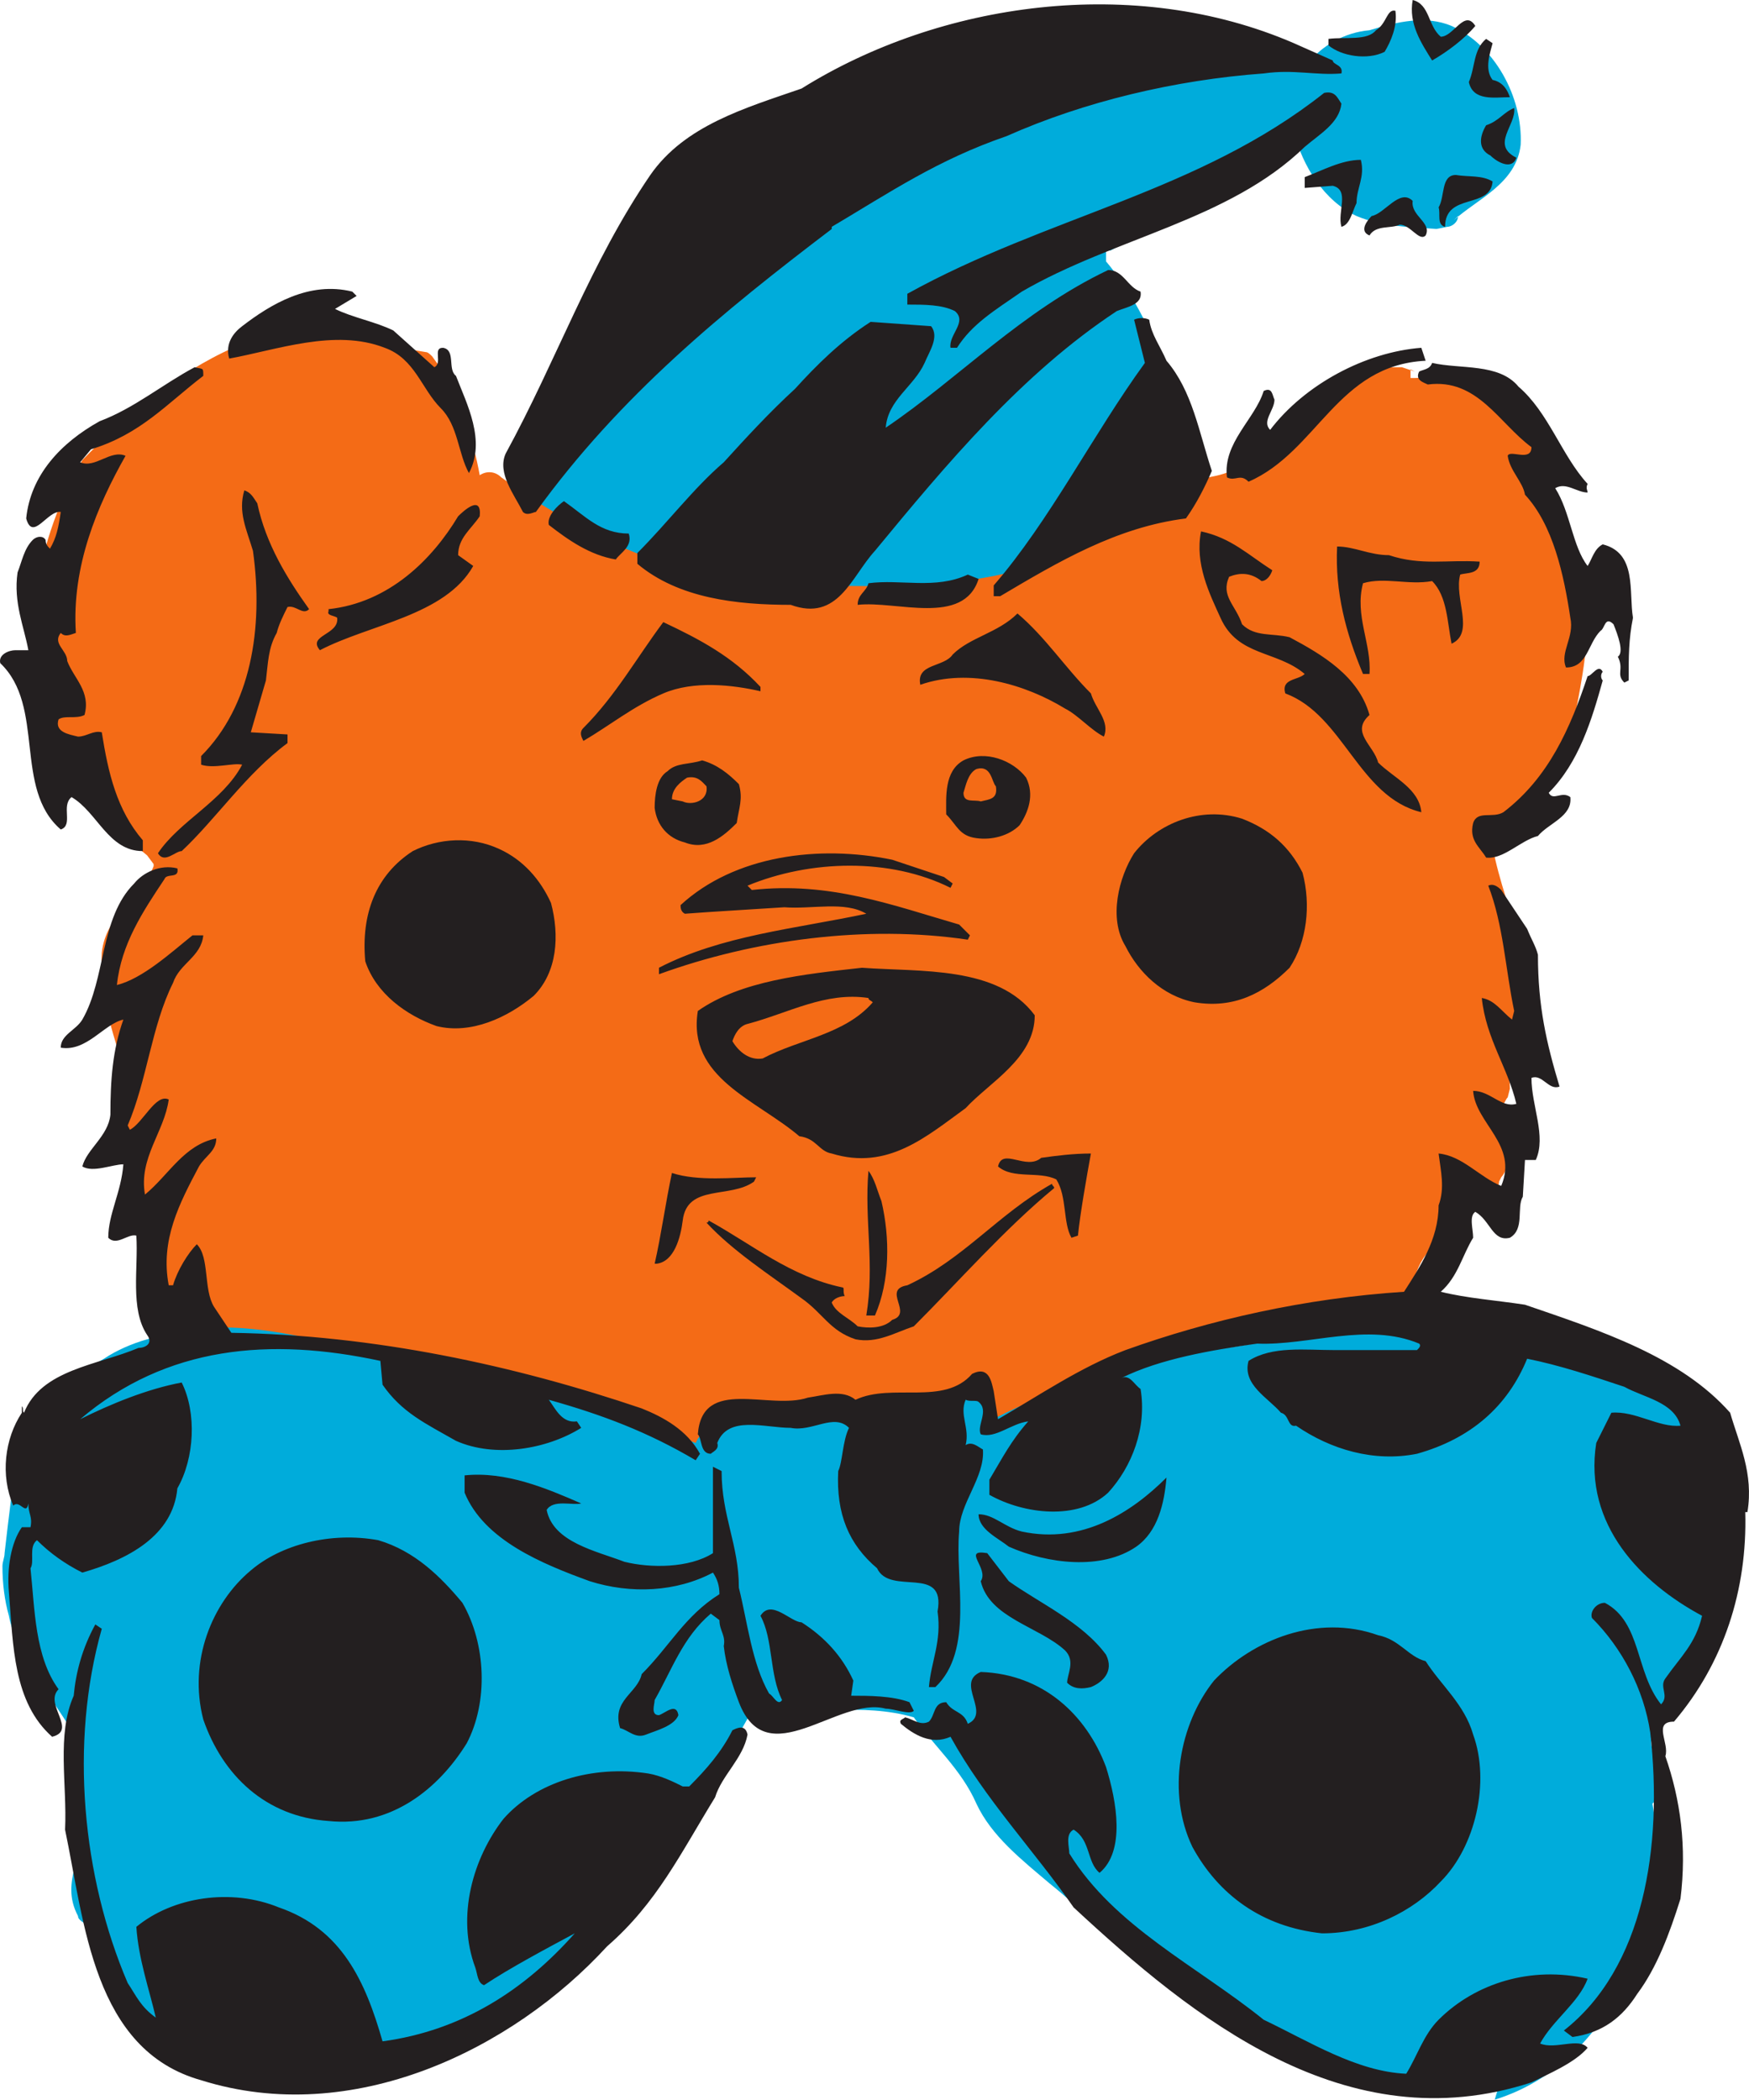 <svg xmlns="http://www.w3.org/2000/svg" width="607.393" height="729"><path fill="#00acdb" fill-rule="evenodd" d="M504.098 9c-9-3.75-18.75-1.5-28.5 1.5-17.25 1.5-31.5 18-26.25 35.25 3 12 10.5 24 21.75 29.25 9 3.75 18 3.75 27.75 4.5l3.75-.75c1.5 0 3.75-1.5 3.75-3.75l-1.5 1.5c8.25-7.5 21.75-12.75 23.25-26.25.75-16.5-9-34.5-24-41.25"/><path fill="#00acdb" fill-rule="evenodd" d="M454.598 20.25c-25.5-2.25-50.25-3-75-1.5-31.5 2.25-71.25 2.25-90.75 30.75-24.75 18.75-44.25 42.75-66 63.75-4.5 6-9 12-13.5 17.25.75-1.5 0-2.25-.75-3.75-2.25-1.5-4.5-.75-6 .75-9.75 12-18 24.75-21.75 39.75 0 0 0 .75-.75.75-1.5 1.5-1.5 4.5.75 6h.75v1.5c.75.75.75 1.5 1.5 2.25l3.75 1.5c42.75 23.25 94.5 41.25 143.25 27 25.5-.75 51-9 69.75-26.25 6-5.25 8.25-14.25 11.25-21.75-3-24-11.25-48.75-27-67.5V87h1.5c3-1.5 6-3.75 9-5.25 10.5-4.5 21-6 30.75-12 12.75-9 22.5-18.75 33.75-29.25 6.75-6 4.5-19.5-4.5-20.25"/><path fill="#f46b16" fill-rule="evenodd" d="M519.098 288c12-11.25 25.5-22.5 27.75-39 5.25-26.25 10.5-57-12.75-76.5.75-5.25.75-10.5.75-16.5v-2.25c0-.75-.75-2.25-1.5-3l-3.75-3c-8.25-4.5-12.75-13.5-22.5-15.75l-6-2.25h-2.25l-1.5.75c-2.25.75-5.25.75-7.5.75v-3l1.5.75-4.5-1.5h-12c-.75 0-1.5 0-2.25.75l-3 2.25c-12.75 12-30 18-40.5 32.25v.75h-1.5c-6.75 3-14.25 2.25-20.25 6-14.25 8.25-27 19.5-42 24.75-36 13.5-74.25 8.25-111.75 8.25-28.5-6.75-54.75-18.75-79.5-36.75-2.25-2.25-5.25-2.25-7.5-.75-2.25-12.75-6.75-24.75-12.75-36l-3.75-5.25c-.75-.75-1.5-1.5-2.25-1.5l-4.5-.75c-42-23.25-85.5 8.25-114.75 38.25-18 30.75-22.5 69.75-13.5 104.25l1.5 5.25c0 .75.75 1.5 1.5 1.5l2.25 1.5c10.5 8.25 21 16.5 30.75 24.75l2.25 3v.75c-4.5 11.25-16.5 16.5-18 30-.75 13.5 3 25.5 6.75 37.5l-2.25 7.5c3.75 28.5 8.25 58.5 21.75 84V462c.75.75 1.5 2.25 3 2.25l3.75 1.5c51 .75 104.25 6 151.5 27.75h2.25l.75.75c3 3.75 5.25 8.25 10.5 9l5.25.75c.75 0 1.5 0 2.25-.75l3-2.25c3-4.5 6.75-5.25 11.25-6 18-2.25 35.25 1.5 53.25-2.25 9.75-1.5 19.5-3 28.5-3h.75l.75.75c0 2.25 1.5 3 3.75 3.75h3c9.75-1.5 18-6.75 24.75-13.5l.75.75 2.25-.75c12.75-7.5 26.25-11.25 41.25-14.25 11.25-2.25 22.5-1.5 34.5-3.75 11.25-2.25 23.25 0 34.5-6 7.5-3.75 6.75-14.25 12-21 6.75-8.25 12.75-17.25 21.75-24l-1.5 1.5h.75c2.25.75 4.5-.75 4.5-3l.75-1.5c4.5-5.25 2.25-13.5 0-19.5l-2.25-3.75h.75l2.25-2.25c.75-.75.75-1.5 1.5-2.25l.75-3c0-5.25-1.5-11.25.75-15.75 5.25-11.25 5.25-21 3-33-3-12-7.5-23.25-9.75-35.25v-3.75l.75-2.25"/><path fill="#00acdb" fill-rule="evenodd" d="M574.598 598.5c16.5-30 31.5-60.75 24.75-95.25l-1.5-6c0-1.5 0-1.5-.75-2.25l-3-2.25c-19.5-7.5-37.5-15-57-21h-4.5c-36.75-27-83.25-3-124.5-2.25-22.5 7.5-45.75 13.5-66 24.75v-6.75c0-2.25-.75-3.75-2.25-3.75l-4.5-2.25c-10.5 1.5-20.25 4.5-30.75 5.25-20.25 2.25-40.5.75-59.25 9-1.5.75-2.25 3-3 3.75l-.75 1.5c-27-10.5-51.75-15-78-25.5-36-2.25-75-22.5-109.5-11.25h-1.5c-.75 0-.75.75-1.5.75-5.25 1.5-10.5 3.75-15 6.75-17.25 9.75-26.25 25.5-30 45-.75.75-1.5 2.25-2.25 3.75-.75 6-1.5 12-2.25 18.75 0 1.5-.75 3-.75 4.5 0 6 .75 12 2.25 17.25 2.25 12.75 15 28.5 21.75 39.75 0 9.75-1.5 21 1.5 30.75 4.5 12.75-6 21 .75 33.75 0 1.5 2.25 2.25 3.75 3.75l2.25 1.5.75 1.5c3 6 2.25 12.75 5.25 19.5v2.25c.75.75.75 1.5 1.5 1.5l2.25 2.25c30 27.75 75 20.25 113.25 12 8.25-1.5 16.5-3.75 21.75-10.5 22.5-27 52.5-42.75 67.5-72.75 5.25-10.5 9-21 15-30.75l1.5-1.5h.75c18 1.5 36.75-3 54.75 2.25 6.75 9.75 16.5 18 21.75 30 5.25 11.25 15.75 19.5 25.5 27.75 11.25 9 20.25 18.75 30.75 27.75s22.5 13.5 34.5 19.5c3.75 1.5 6.75 6 11.25 8.25 24 14.25 54.75 21.75 81.75 9-.75 0-3.75 10.5-3.75 10.5 45.75-14.25 60.75-71.25 54.75-102.75.75-.75 1.5-1.5 1.5-3v-3.75c1.5-6.75-4.5-14.25-.75-21"/><path fill="#231f20" fill-rule="evenodd" d="M500.348 12.75c4.5 0 8.25-9.75 12-3.75-3.75 4.5-9.75 9-15 12-3.75-6-8.25-12.75-6.75-21 6 1.5 5.25 9 9.75 12.75m-37.5 8.25c0 1.5 3.75 1.5 3 4.5-9 .75-16.5-1.5-27 0-30.75 2.25-62.25 9.75-89.25 21.75-24 8.25-40.5 19.5-60.75 31.5v.75c-37.5 28.5-73.5 57.75-102.75 98.25-.75 0-3 1.5-4.5 0-3-6-9-13.5-6-20.25 18-33 29.25-66 50.25-96.75 12-17.25 33-23.25 52.5-30 48-30 115.5-39.75 171-15.75l13.5 6m18-3c-6 3-15 1.5-19.5-2.25V13.5c6-.75 13.5.75 16.5-3 3.75-2.25 3.75-7.5 6.75-6.75.75 5.25-1.5 10.5-3.75 14.25m37.5-3c-.75 3-3 9 0 12.75 3.75.75 5.25 3.75 6 6-5.25 0-12.75 1.5-14.25-5.25 2.25-5.25 1.5-11.25 6-15l2.25 1.5"/><path fill="#231f20" fill-rule="evenodd" d="M465.848 36c-.75 6.75-7.5 10.5-12.75 15-26.25 25.5-66 31.5-98.25 50.25-9.75 6.75-17.25 11.25-22.5 19.5h-2.25c-.75-4.5 6-9 1.5-12.75-4.5-2.25-10.5-2.25-16.5-2.25V102c48.75-27 101.25-35.25 144.75-69.75 3.75-.75 4.5 1.5 6 3.75m60 1.5c.75 6-8.25 12.75.75 17.25-1.5 4.5-6.75 1.5-9-.75-4.5-2.25-3.75-6.75-1.5-10.5 4.5-1.5 6-4.5 9.75-6m-54.75 33c-1.5 3-2.25 7.5-5.25 8.25-1.5-5.25 3-12.75-3-14.25l-9.75.75V61.5c6-2.25 12.75-6 19.5-6 1.5 6-1.5 9.75-1.5 15m47.25-7.5c-.75 9.75-16.5 3.75-16.5 15.75-3-.75-1.5-4.5-2.25-6.75 2.25-3.75.75-11.25 6-11.25 4.5.75 9 0 12.75 2.25m-23.25 18.75c-2.25 2.25-5.25-3.75-9-3.75-3 1.5-8.25 0-10.5 3.75-3.75-1.5-.75-5.25.75-6.75 4.5-.75 9.75-9.75 14.25-5.25-.75 5.25 6.75 7.5 4.5 12"/><path fill="#231f20" fill-rule="evenodd" d="M396.098 101.25c.75 4.5-4.5 5.25-8.25 6.75-33 21.75-59.25 53.25-84 83.25-8.25 9-12.75 24.75-29.25 18.75-18.75 0-39-2.25-53.25-14.25V192c10.5-10.5 19.5-22.5 30-31.5 7.5-8.25 15.75-17.25 24.75-25.5 7.5-8.25 15.75-16.5 26.25-23.25l21 1.5c3 3.75-.75 9-2.25 12.75-3.75 8.25-12.75 12.75-13.5 22.5 25.5-17.25 47.25-40.5 77.25-54.75 5.25 0 6.75 6 11.25 7.5m-272.25 1.5-7.5 4.5c6 3 14.25 4.5 20.25 7.5l14.25 12.75c3-1.5-.75-6.75 3-6.75 4.5.75 1.5 7.5 4.5 9.75 3.75 9.75 10.5 22.5 4.5 33.75-3.75-6.75-3.75-16.5-9.75-22.5-6.75-6.75-9-17.25-19.5-21-17.25-6.75-37.5.75-54 3.75-1.5-5.25 1.5-9 4.5-11.25 9.75-7.5 23.25-15.75 38.25-12l1.5 1.5m281.25 22.5c9 10.5 11.25 24.75 15.75 38.25-2.25 5.25-5.25 11.25-9 16.5-24 3-44.25 15-64.5 27h-2.25v-3.75c19.5-22.5 34.5-52.5 52.5-77.25l-3.75-15c1.5-.75 3.75-.75 5.25 0 .75 5.25 3.75 9 6 14.25m90 0c-30.75 1.5-37.5 31.5-61.5 42-3-3-4.5 0-7.5-1.5-1.5-12 9.75-20.25 12.75-30 3-1.5 3 1.5 3.75 3 0 3.75-4.5 7.5-1.5 10.5 12-15.75 33-27 52.5-28.5l1.5 4.5m32.25 9c10.5 9 15 24 24 33.75-.75 1.5 0 2.25 0 3-3.75 0-7.5-3.75-11.25-1.5 5.25 8.25 6 20.25 11.25 27 1.5-2.25 2.25-6 5.25-7.5 12 3 9 16.5 10.5 25.5-1.5 7.5-1.5 13.5-1.5 21.75l-1.5.75c-3-3 0-4.5-2.25-9 2.25-1.5 0-7.5-1.5-11.25-3-3-3 1.5-4.5 2.25-4.5 4.5-4.5 12.75-12 12.75-2.25-5.25 3-10.5 1.5-17.25-2.25-15-6-32.25-15.75-42.75-.75-4.5-5.25-8.25-6-13.5.75-2.25 8.25 2.25 8.25-3-11.25-8.25-18.75-24-36-21.75-1.5-.75-4.5-1.5-3-4.5 1.5-.75 3.75-.75 4.5-3 9.75 2.25 23.25 0 30 8.25m-456.75-3.75c-12.75 9.75-21.75 20.25-39 25.5l-3.75 4.5c5.25 2.25 10.5-4.5 15.75-2.25-9.75 17.25-18.75 38.25-17.25 61.5-2.25.75-3.75 1.5-5.25 0-3 3.75 2.25 6 2.25 9.75 2.25 6 8.25 10.5 6 18.75-3 1.5-6.75 0-9 1.5-1.5 4.5 3.75 5.25 6.75 6 3 0 5.25-2.25 8.25-1.5 2.25 14.25 5.25 27 14.25 37.5v3.75c-12 0-15.75-13.5-24.75-18.75-3.75 3 .75 9.75-3.75 11.25-16.5-14.25-5.25-42.75-21-57.75-.75-3 3-4.5 5.25-4.5h4.5c-1.5-8.25-5.25-16.5-3.75-27 1.5-3.75 2.25-8.25 5.25-11.25 1.5-1.5 3.75-1.5 4.5 0 0 1.5.75 2.25 1.5 3 2.25-3.75 3-7.5 3.75-12.75-4.5-.75-9.75 10.5-12 2.25 1.5-15 12-26.25 25.5-33.75 12-4.5 21.75-12.75 33-18.75 3 .75 3 0 3 3m18.75 44.25c3 14.25 10.5 26.25 18 36.75-2.25 2.25-4.5-1.5-7.5-.75-1.5 3-3 6-3.75 9-3 5.25-3 10.5-3.75 16.5l-5.25 18 12.75.75v3c-14.25 10.5-24.75 26.25-36.75 37.5-2.25 0-6 4.5-8.25.75 7.5-11.25 22.5-18 29.25-30.75-3-.75-9.75 1.5-14.25 0v-3c17.25-17.25 21.75-44.25 18-71.25-2.25-7.5-5.25-13.5-3-21 2.25.75 3 2.25 4.5 4.5m129 10.5c1.5 4.5-3 6.75-4.5 9-9-1.5-16.5-6.75-23.25-12-.75-3 3-6.75 5.25-8.25 7.5 5.25 12.75 11.25 22.5 11.25m-51.75-6c-3 4.5-7.5 7.5-7.5 13.5l5.25 3.75c-9.75 17.25-36 20.25-53.25 29.25-4.5-5.25 6.75-5.25 6-11.25-.75-.75-3.75-.75-3-2.25v-.75c21-2.25 36-17.25 45-32.25 2.25-2.25 8.25-7.5 7.5 0M441.848 198c-.75 2.25-2.25 3.75-3.75 3.75-3.75-3-7.5-3-11.25-1.5-3 6.75 2.25 9.75 4.5 16.5 4.5 4.5 10.5 3 16.5 4.5 11.25 6 24 13.5 27.75 27-6.75 6 1.5 10.5 3 16.5 5.25 5.25 14.25 9 15 17.25-21.75-5.25-27-33.75-47.25-41.25-1.5-5.25 4.5-4.5 6.75-6.75-9.75-8.25-23.25-6-29.25-19.5-3.75-8.25-9-18.75-6.75-30 10.5 2.25 16.5 8.25 24.75 13.5m72-3c0 4.5-4.5 3.75-6.75 4.5-2.25 8.25 5.25 20.25-3 24-1.5-7.5-1.5-16.5-6.75-21.75-8.25 1.5-16.5-1.5-24 .75-3 11.25 3 21 2.25 31.5h-2.25c-6-14.25-9.75-28.5-9-44.25 6 0 11.25 3 18 3 11.25 3.75 20.25 1.5 31.5 2.25m-174 6c-5.25 16.5-28.5 7.5-42 9 0-3.75 3-4.5 3.75-7.5 11.25-1.5 23.25 2.25 34.5-3l3.75 1.5m39 39.75c1.5 5.25 6.75 9.75 4.5 15-4.5-2.25-9-7.5-13.5-9.75-13.5-8.25-33-14.25-50.25-8.25-1.5-7.5 8.25-6 11.25-10.5 6-6 15.75-7.5 22.5-14.25 9.75 8.25 16.5 18.75 25.5 27.75m-114.75-2.25v1.5c-9.75-2.25-23.25-3.75-33.75.75s-18.75 11.25-27.75 16.5c-.75-1.5-1.5-3 0-4.5 11.25-11.25 18.75-24.75 27.75-36.75 12.75 6 24 12 33.75 22.5"/><path fill="#231f20" fill-rule="evenodd" d="M556.598 233.25c-.75.75-.75 2.25 0 3-3.75 13.5-8.25 28.5-18.75 39 1.5 3 4.5-.75 7.5 1.5.75 6.75-7.5 9-11.25 13.5-6 1.5-12 8.25-18 7.5-2.25-3.75-6-6-4.5-12 1.5-4.5 6.75-1.5 10.5-3.75 15.75-12 23.25-29.25 29.25-47.25 1.5 0 3.75-4.5 5.25-1.5M356.348 270c3 6 .75 12-2.25 16.5-3.75 3.75-9.75 5.25-15 4.5-6-.75-6.75-4.5-10.5-8.25 0-6-.75-15 6-18.75 7.5-3.75 17.25 0 21.75 6m-99.75 2.25c1.5 5.25 0 8.25-.75 13.5-4.5 4.5-10.5 9.75-18 6.75-6-1.5-9.75-6-10.5-12 0-4.5.75-10.5 4.5-12.75 3-3 7.5-2.25 12-3.75 5.25 1.5 9 4.5 12.75 8.25"/><path fill="#f46b16" fill-rule="evenodd" d="M345.848 273c.75 4.5-2.25 4.5-5.25 5.25-2.25-.75-6 .75-6-3 .75-2.25 1.5-6.75 4.5-8.25 5.25-1.5 5.25 4.5 6.75 6m-100.5 0c.75 5.25-5.25 6.75-8.25 5.25l-3.75-.75c0-3.75 3-6 5.25-7.5 3.75-.75 5.25 1.5 6.75 3"/><path fill="#231f20" fill-rule="evenodd" d="M452.348 303c3 11.25 1.5 24-4.5 33-9 9-19.5 14.25-33 12-11.25-2.25-19.5-10.5-24-19.5-6-9.75-2.25-24 3-32.25 8.25-10.5 23.25-16.5 37.5-12 9.75 3.75 16.5 9.75 21 18.75m-261 10.5c3 11.25 2.25 24-6 32.25-9 7.5-21.75 13.5-33.75 10.5-10.5-3.75-21-11.25-24.75-22.5-1.5-16.5 3.75-30 16.5-38.25 9-4.5 20.25-5.25 30-.75 8.25 3.75 14.25 10.5 18 18.75m136.5-9 3 2.25-.75 1.5c-21-10.5-48.75-9.75-70.5-.75l1.5 1.5c27-3 48.75 5.25 72 12l3.75 3.75-.75 1.5c-35.25-5.25-74.25 0-107.25 12V336c21.75-11.25 47.25-13.5 72-18.75-7.5-4.5-18.75-1.5-28.5-2.25-11.25.75-24.75 1.5-34.5 2.25-1.5-.75-1.5-2.25-1.5-3 18.75-17.25 48-21 73.5-15.75l18 6m-266.25-3c.75 3.75-3.75 1.5-4.5 3.75-7.5 11.25-15 22.5-16.5 36.75 9-2.25 18.75-11.25 26.25-17.25h3.75c-.75 7.5-8.25 9.75-10.5 16.5-7.5 15-9 33.75-15.75 49.5l.75 1.5c4.5-2.25 9-12.75 13.5-10.5-1.5 11.25-10.5 20.25-8.25 33 8.25-6.75 13.5-17.25 24.75-19.5 0 4.5-3.75 6-6 9.75-6.75 12.75-13.5 25.5-10.5 41.25h1.5c1.5-5.25 5.25-11.25 8.25-14.25 4.5 4.5 2.25 15.75 6 21.75l6 9c49.5.75 98.25 11.25 142.5 26.25 7.5 3 15.75 7.5 20.25 15.75l-1.5 2.25c-16.5-9.75-32.25-15.75-51-21 2.25 3 4.5 8.25 9.75 7.5l1.5 2.25c-12 7.5-30 10.5-43.5 4.5-10.5-6-18.75-9.75-25.5-19.5l-.75-8.25c-38.25-8.25-74.25-5.25-104.25 20.25 10.5-5.25 23.25-10.5 35.25-12.75 5.25 10.5 4.5 26.25-1.5 36.75-1.5 16.5-17.25 24.75-33 29.25-6-3-11.25-6.75-15.75-11.25-3 2.25-.75 7.5-2.25 9.75 1.5 14.25 1.5 30.75 9.75 42-5.25 5.25 6.75 14.25-2.25 16.5-13.5-12-13.5-31.5-15-50.25-.75-8.25.75-17.25 4.5-22.5h3c.75-3.75-.75-4.5-.75-8.25-.75 4.5-3-1.5-5.25.75-4.5-10.5-3-23.25 3-32.25v-2.25c.75.75 0 1.5.75 2.25 6-15 25.5-16.5 39.75-22.5 2.25 0 5.25-1.5 3-4.5-6-9-3-23.25-3.75-34.5-3-.75-6.75 3.75-9.75.75 0-8.25 4.5-15.75 5.25-25.5-3.75 0-10.5 3-14.25.75 1.5-6 9-10.5 9.75-18 0-12 .75-22.5 4.5-33-6.75 1.5-12.75 11.25-21.75 9.75 0-4.5 5.25-6 7.5-9.75 8.25-14.25 6-35.25 18-47.25 3-3.75 9-6.75 15-5.25m468.75 21c1.5 3.75 3 6 3.75 9 0 18 3 30.75 7.5 45.75-3.75 1.5-6-4.5-9.75-3 0 9.75 5.25 20.25 1.5 28.5h-3.75l-.75 12.75c-2.25 3.75.75 11.25-4.5 14.25-6 1.5-6.75-6-12-9-2.25 1.5-.75 6-.75 9-3.75 6-5.25 13.5-11.25 18.75 9 2.25 19.5 3 29.25 4.5 26.25 9 54 18 71.25 37.5 3 10.5 8.25 21 6 34.5h-.75c.75 27-7.5 52.5-24.75 72.75-7.5 0-1.5 7.5-3 12 5.25 15 7.5 31.5 5.25 49.5-3.75 12-8.25 24-15 33-5.25 8.25-12 13.5-22.5 15l-3-2.25c27.75-21.75 34.5-63.75 30-103.5-2.25-15-9.75-29.25-20.25-39.75-.75-2.25 1.5-5.25 4.5-5.25 12.75 6.75 10.5 24 19.5 35.25 3-3-.75-6 1.5-9 5.25-7.5 10.5-12 12.75-21.75-21-11.25-41.25-31.5-36.75-60l5.25-10.5c8.25-.75 16.5 5.25 24 4.5-2.25-8.25-12.75-9.75-19.5-13.5-11.25-3.75-22.5-7.5-33.75-9.75-6.75 16.5-19.5 27.75-38.25 33-15 3-30-1.5-42-9.75-3 .75-2.25-3.75-5.25-4.5-4.5-5.25-13.5-9.75-11.25-18 8.25-5.25 19.5-3.75 30-3.75h28.5c.75-.75 1.5-1.5.75-2.25-18-7.5-38.25.75-56.25 0-15.75 2.25-33.75 5.25-47.25 12 3-1.5 4.5 2.25 6.75 3.75 2.25 13.5-3 27-11.25 36-10.5 9.75-29.25 7.5-41.25.75v-5.25c4.5-7.5 7.5-13.5 13.5-20.25-6 .75-11.25 6-16.5 4.5-1.5-3 3-8.25-.75-11.25-.75-.75-3 0-4.5-.75-2.25 5.25 1.5 9.75 0 15.75 2.25-1.5 4.5.75 6 1.5.75 9.75-8.25 18.75-8.25 28.5-1.5 16.5 5.25 41.25-8.25 54h-2.25c.75-9 4.5-15.75 3-26.25 3-16.5-16.5-5.25-21-15-9.75-8.25-14.25-18.75-13.5-33.75 1.5-3 1.5-10.5 3.75-15-5.25-5.25-12.75 1.5-20.25 0-9 0-21.75-4.5-25.5 5.25.75 2.25-1.5 3-2.25 3.75-3.75 0-3-5.25-4.5-6.75 1.5-20.25 24.75-8.25 38.25-12.75 5.25-.75 12-3 16.5.75 12.75-6 30.75 2.25 40.5-9 6-3 6.75 3 7.5 6l1.5 9.75c14.25-8.25 28.5-18 44.25-24 29.25-10.5 62.25-18 96.75-20.25 5.25-8.25 12-18 12-30 2.25-6 .75-12 0-18 8.25.75 14.25 8.25 21.75 11.25 6-14.25-9-21.75-9.75-33 6 0 9.75 6 15 4.5-3-12.75-10.5-22.5-12-36.75 4.5.75 6.75 4.5 10.5 7.5l.75-3c-3-14.25-3.75-30-9-43.5 1.5-.75 3 0 4.5 1.5l9 13.5m-171 30c0 15-15.75 23.25-24 32.25-13.5 9.75-27 21.75-46.5 15.75-4.5-.75-5.25-5.25-11.25-6-15-12.75-39-20.25-35.25-43.5 15-10.5 36.75-12.75 57-15 20.25 1.5 47.25-.75 60 16.5"/><path fill="#f46b16" fill-rule="evenodd" d="M301.598 346.5c0 .75.75.75 1.5 1.5-9.75 11.25-25.5 12.75-38.25 19.5-4.5.75-8.25-2.25-10.5-6 .75-2.25 2.25-5.25 5.25-6 14.25-3.75 27-11.25 42-9"/><path fill="#231f20" fill-rule="evenodd" d="M378.848 400.5c-1.5 8.25-3.75 21-4.5 28.5l-2.25.75c-3-5.25-1.5-14.25-5.25-20.25-6-3-15 0-20.25-4.5 1.5-6.75 9.75 1.5 15-3 5.25-.75 11.25-1.5 17.25-1.5m-72.75 16.5c3 12.75 3 27.75-2.25 39.75h-3c3-18-.75-33 .75-50.25 2.25 3 3 6.75 4.5 10.5m-43.5-8.25-.75 1.5c-8.25 6-23.25.75-24.75 13.5-.75 6-3 14.25-9 15h-.75c2.25-9.75 3.75-21 6-31.5 9 3 21.75 1.5 29.25 1.5"/><path fill="#231f20" fill-rule="evenodd" d="M366.098 412.5c-17.25 14.25-33 32.25-48.75 48-6.75 2.25-12.75 6-20.25 4.5-9-3-11.25-9-18.75-14.25-11.25-8.25-24-16.5-33-26.25.75 0 .75-.75.75-.75 15 8.25 28.5 19.5 46.5 23.25.75 0 0 1.5.75 3-1.5 0-3.75.75-4.5 2.25 1.5 3.75 6 5.25 9 8.25 3.75.75 9 .75 12-2.25 7.5-2.25-3.75-10.5 5.25-12 19.5-9 31.5-24.75 50.25-35.25 0 .75.75.75.75 1.5m-115.5 98.25c0 15.75 6 25.5 6 40.5 3 12 4.5 26.25 10.5 36.75 1.5.75 3 4.5 4.5 2.25-4.5-9-3-21-7.5-29.25 3.75-6 10.5 2.25 14.25 2.25 8.25 5.25 14.25 12 18 20.25l-.75 5.25c6 0 14.25 0 20.25 2.25l1.5 3c-1.5 1.5-6.75-.75-9.75-.75-16.5-4.5-41.25 23.25-51-2.25-2.25-6-4.5-12.75-5.25-19.5.75-3.75-1.5-5.25-1.5-9l-3-2.25c-9.75 8.25-13.5 19.5-19.5 30 0 1.5-1.5 5.25 1.5 5.25 2.25-.75 6-4.5 6.75 0-1.5 3.75-7.5 5.25-11.25 6.75s-6-1.5-9-2.25c-3-9.75 6-12 7.5-18.75 9.75-9.75 15-20.25 27-27.75 0-3-.75-5.25-2.25-7.5-12.75 6.75-28.5 7.5-42.75 3-16.5-6-36.75-14.25-43.5-30.75v-6c14.25-1.5 28.5 4.5 40.5 9.75-3 .75-9.75-1.5-12 2.25 2.25 11.25 17.25 14.25 27 18 9 2.25 22.5 2.25 30.75-3v-30l3 1.5m154.5 2.25c-.75 9-3 18.75-10.5 24-12 8.25-30.75 6-44.25 0-3.75-3-10.5-6-10.5-11.25 5.25 0 9 4.5 15 6 21 4.5 38.25-6.75 50.25-18.75m-244.5 43.5c8.25 14.25 9 34.5 1.5 48.75-9.75 15.75-26.25 29.25-48 27-21.75-1.5-36.75-15.75-43.5-35.25-5.25-20.25 3-40.5 16.5-51.75 10.5-9 27.75-13.5 44.25-10.5 12.75 3.75 21.75 12.75 29.25 21.75m189.75-7.5c10.5 7.5 25.5 14.25 33.75 25.5 3 6-1.5 9.75-5.25 11.25-3 .75-6 .75-8.25-1.5 0-3 3-7.5-.75-11.25-9-8.25-26.25-11.25-29.25-24 3-4.5-6.75-11.25 2.25-9.75l7.5 9.75"/><path fill="#231f20" fill-rule="evenodd" d="M35.348 565.5c-11.25 39.75-6.75 86.25 9 123 3 4.5 4.5 8.25 9.75 12-2.25-9.75-6-20.25-6.75-31.5 12.75-10.5 33-13.5 49.5-6.75 21.75 7.5 30 25.5 36 46.5 27.75-3.75 49.5-18 66.75-37.5-9.75 5.25-22.5 12-31.5 18-2.25-.75-2.25-3.75-3-6-6.75-18-.75-38.25 9.75-51.75 11.25-12.75 30.75-18.75 50.25-15.75 4.5.75 9 3 12 4.5h2.25c6-6 11.25-12 15-19.5 1.5-.75 4.5-2.25 5.25 1.5-1.5 8.25-9 14.25-11.25 21.75-12 19.5-20.25 36.75-37.5 51.75-33 36-88.5 63-141 46.5-37.5-10.5-40.5-54.75-47.25-87 .75-15.75-3-33 3-46.5.75-8.25 3-16.5 7.5-24.75l2.25 1.5m476.25 36.75c6 16.5.75 39-11.25 51-9.75 10.5-24.75 18-41.25 18-21-2.25-36-13.5-45-30-9-18.75-4.5-42.75 7.5-57.75 13.5-14.25 36-23.25 57-15.75 7.5 1.5 10.5 7.5 16.5 9 5.25 8.25 13.5 15 16.5 25.5"/><path fill="#231f20" fill-rule="evenodd" d="M384.098 613.5c3.75 12 6.75 29.25-2.25 36.75-4.5-3.75-3-11.25-9-15-3 1.5-1.5 6-1.5 8.25 15.75 25.5 44.25 39 67.5 57.75 15.75 7.5 32.25 18 49.5 18.75 3.75-6 6-13.5 11.25-18.75 12.75-12.75 32.25-18.75 51.75-14.25-3 8.25-12 14.25-16.5 22.5 5.25 2.25 13.5-2.25 16.5 1.5-4.5 5.25-13.5 9-19.5 12-64.5 21-117.75-22.5-159-60.75-13.5-19.5-30.75-37.5-42.75-59.25-6.75 3-12.75-.75-17.25-4.5-.75-1.5.75-1.5 1.5-2.25 3 .75 5.25 3 8.25 1.5 2.25-2.25 1.5-6.75 6-6.75 2.25 3.75 6 3 7.5 7.5 8.25-3.75-4.5-14.25 4.5-18 21.75.75 36.75 15 43.5 33"/></svg>

